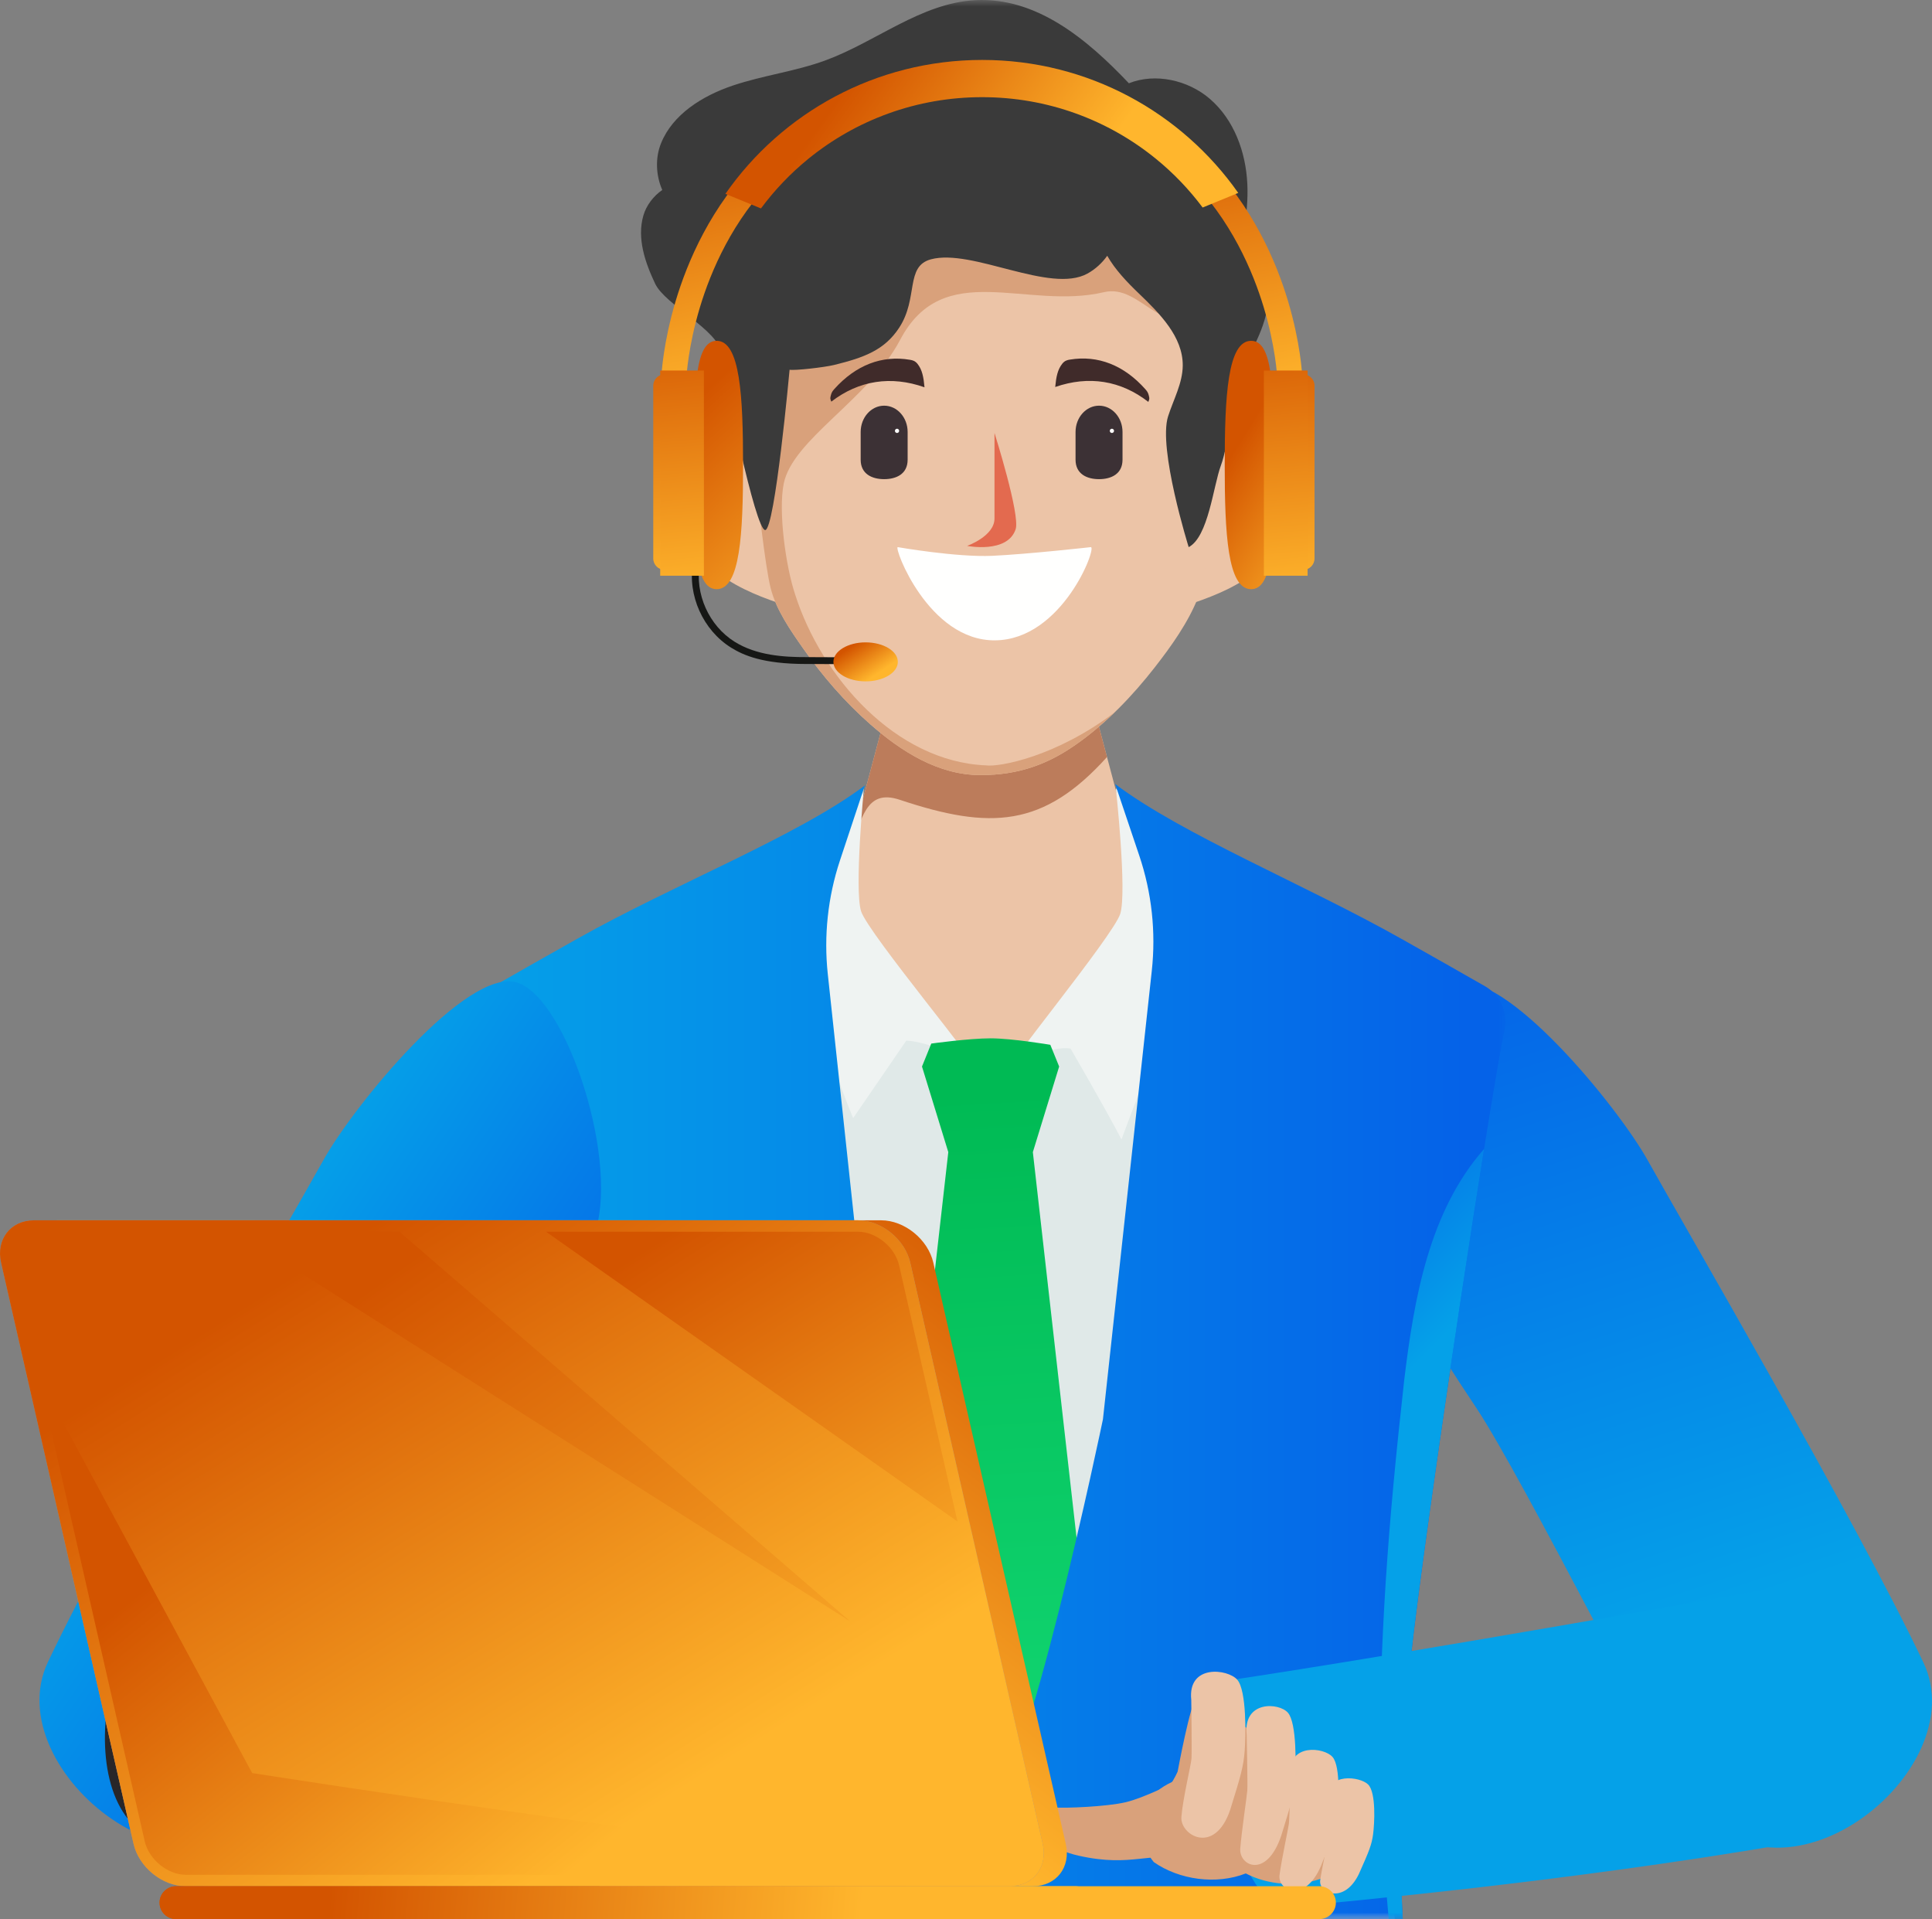 <?xml version="1.0" encoding="UTF-8"?>
<svg width="148px" height="147px" viewBox="0 0 148 147" version="1.1" xmlns="http://www.w3.org/2000/svg" xmlns:xlink="http://www.w3.org/1999/xlink">
    <rect x="0" y="0" width="148" height="147" fill="#808080" stroke="none"/>
    <title>Group</title>
    <defs>
        <polygon id="path-1" points="0 0 78.228 0 78.228 99.117 0 99.117"></polygon>
        <polygon id="path-3" points="0 0 25.026 0 25.026 86.617 0 86.617"></polygon>
        <linearGradient x1="50%" y1="4.741%" x2="51.537%" y2="112.548%" id="linearGradient-5">
            <stop stop-color="#00BA54" offset="0%"></stop>
            <stop stop-color="#1DE885" offset="100%"></stop>
        </linearGradient>
        <linearGradient x1="45.123%" y1="69.985%" x2="28.948%" y2="-4.237%" id="linearGradient-6">
            <stop stop-color="#05A1E8" offset="0%"></stop>
            <stop stop-color="#0562E8" offset="100%"></stop>
        </linearGradient>
        <polygon id="path-7" points="-3.20569883e-14 0 79.079 0 79.079 147 -3.20569883e-14 147"></polygon>
        <linearGradient x1="-0.618%" y1="50%" x2="96.185%" y2="50%" id="linearGradient-9">
            <stop stop-color="#05A1E8" offset="0%"></stop>
            <stop stop-color="#0562E8" offset="100%"></stop>
        </linearGradient>
        <linearGradient x1="56.059%" y1="24.478%" x2="49.489%" y2="-3.982%" id="linearGradient-10">
            <stop stop-color="#05A1E8" offset="0%"></stop>
            <stop stop-color="#0562E8" offset="100%"></stop>
        </linearGradient>
        <linearGradient x1="20.056%" y1="-61.726%" x2="20.056%" y2="-230.538%" id="linearGradient-11">
            <stop stop-color="#05A1E8" offset="0%"></stop>
            <stop stop-color="#05A1E8" offset="0%"></stop>
            <stop stop-color="#0562E8" offset="100%"></stop>
        </linearGradient>
        <linearGradient x1="38.596%" y1="30.511%" x2="77.964%" y2="70.551%" id="linearGradient-12">
            <stop stop-color="#05A1E8" offset="0%"></stop>
            <stop stop-color="#0562E8" offset="100%"></stop>
        </linearGradient>
        <linearGradient x1="41.275%" y1="-28.345%" x2="56.966%" y2="112.548%" id="linearGradient-13">
            <stop stop-color="#D35400" offset="0%"></stop>
            <stop stop-color="#FFB62D" offset="100%"></stop>
        </linearGradient>
        <linearGradient x1="48.085%" y1="34.558%" x2="82.982%" y2="141.43%" id="linearGradient-14">
            <stop stop-color="#D35400" offset="0%"></stop>
            <stop stop-color="#FFB62D" offset="100%"></stop>
        </linearGradient>
        <linearGradient x1="49.784%" y1="-28.345%" x2="50.173%" y2="112.548%" id="linearGradient-15">
            <stop stop-color="#D35400" offset="0%"></stop>
            <stop stop-color="#FFB62D" offset="100%"></stop>
        </linearGradient>
        <linearGradient x1="48.561%" y1="-28.345%" x2="51.149%" y2="112.548%" id="linearGradient-16">
            <stop stop-color="#D35400" offset="0%"></stop>
            <stop stop-color="#FFB62D" offset="100%"></stop>
        </linearGradient>
        <linearGradient x1="18.282%" y1="21.291%" x2="75.323%" y2="72.921%" id="linearGradient-17">
            <stop stop-color="#D35400" offset="0%"></stop>
            <stop stop-color="#FFB62D" offset="100%"></stop>
        </linearGradient>
        <linearGradient x1="48.085%" y1="15.693%" x2="73.679%" y2="154.468%" id="linearGradient-18">
            <stop stop-color="#D35400" offset="0%"></stop>
            <stop stop-color="#FFB62D" offset="100%"></stop>
        </linearGradient>
        <linearGradient x1="18.282%" y1="43.433%" x2="75.323%" y2="55.243%" id="linearGradient-19">
            <stop stop-color="#D35400" offset="0%"></stop>
            <stop stop-color="#FFB62D" offset="100%"></stop>
        </linearGradient>
        <linearGradient x1="124.269%" y1="36.143%" x2="75.323%" y2="75.455%" id="linearGradient-20">
            <stop stop-color="#D35400" offset="0%"></stop>
            <stop stop-color="#FFB62D" offset="100%"></stop>
        </linearGradient>
        <linearGradient x1="18.282%" y1="18.116%" x2="75.323%" y2="75.455%" id="linearGradient-21">
            <stop stop-color="#D35400" offset="0%"></stop>
            <stop stop-color="#FFB62D" offset="100%"></stop>
        </linearGradient>
        <linearGradient x1="18.282%" y1="29.928%" x2="75.323%" y2="66.025%" id="linearGradient-22">
            <stop stop-color="#D35400" offset="0%"></stop>
            <stop stop-color="#FFB62D" offset="100%"></stop>
        </linearGradient>
        <linearGradient x1="18.282%" y1="18.484%" x2="125.21%" y2="114.21%" id="linearGradient-23">
            <stop stop-color="#D35400" offset="0%"></stop>
            <stop stop-color="#FFB62D" offset="100%"></stop>
        </linearGradient>
        <linearGradient x1="18.282%" y1="11.153%" x2="125.21%" y2="129.147%" id="linearGradient-24">
            <stop stop-color="#D35400" offset="0%"></stop>
            <stop stop-color="#FFB62D" offset="100%"></stop>
        </linearGradient>
        <linearGradient x1="18.282%" y1="49.939%" x2="75.323%" y2="50.049%" id="linearGradient-25">
            <stop stop-color="#D35400" offset="0%"></stop>
            <stop stop-color="#FFB62D" offset="100%"></stop>
        </linearGradient>
        <linearGradient x1="18.282%" y1="49.903%" x2="75.323%" y2="50.078%" id="linearGradient-26">
            <stop stop-color="#D35400" offset="0%"></stop>
            <stop stop-color="#FFB62D" offset="100%"></stop>
        </linearGradient>
    </defs>
    <g id="Page-1" stroke="none" stroke-width="1" fill="none" fill-rule="evenodd">
        <g id="Artboard-Copy" transform="translate(-2, -2)">
            <g id="Group" transform="translate(2, 2)">
                <path d="M90.459,69.426 C90.459,74.64 80.755,95.289 75.599,95.289 C70.443,95.289 61.2,74.64 61.2,69.426 C61.2,64.213 67.75,65.135 75.83,65.135 C83.909,65.135 90.459,64.213 90.459,69.426" id="Fill-65" fill="#ECC4A7"></path>
                <path d="M75.882,79.289 L75.882,79.289 C70.423,79.289 63.924,75.214 63.924,69.398 L68.5,52.213 C68.5,46.439 83.264,46.439 83.264,52.213 L87.841,69.398 C87.841,75.214 81.34,79.289 75.882,79.289" id="Fill-66" fill="#ECC4A7"></path>
                <g id="Group-70" transform="translate(36.671, 47.883)">
                    <mask id="mask-2" fill="white">
                        <use xlink:href="#path-1"></use>
                    </mask>
                    <g id="Clip-68"></g>
                    <path d="M32.266,13.383 C39.211,15.703 43.276,15.492 48.13,10.104 L46.593,4.33 C46.593,-1.443 31.829,-1.443 31.829,4.33 L28.313,17.534 C29.369,14.897 29.599,12.491 32.266,13.383" id="Fill-67" fill="#BC7C5B" mask="url(#mask-2)"></path>
                    <path d="M70.986,62.132 C73.783,52.985 76.171,43.714 78.141,34.358 C78.501,32.65 77.725,30.904 76.208,30.035 C67.894,25.275 56.167,18.932 49.045,13.957 C49.045,13.957 51.58,22.505 48.292,26.336 C44.658,30.57 42.033,32.545 39.114,33.181 C36.196,32.545 33.57,30.57 29.936,26.336 C26.646,22.505 29.181,13.957 29.181,13.957 C22.06,18.932 10.333,25.275 2.02,30.035 C0.502,30.904 -0.272,32.65 0.087,34.358 C2.057,43.714 4.445,52.985 7.241,62.132 C6.35,74.229 8.19,87.979 7.299,100.075 C7.097,102.82 4.542,113.031 5.959,114.11 C7.778,115.495 13.559,118.199 15.824,118.52 L62.402,118.52 C64.67,118.199 71.575,115.861 72.047,112.927 C72.521,109.993 70.422,102.652 70.22,99.91 C69.329,87.812 71.877,74.229 70.986,62.132" id="Fill-69" fill="#E0E9E8" mask="url(#mask-2)"></path>
                </g>
                <path d="M77.292,81.965 C80.393,79.913 82.01,80.323 82.01,80.323 C82.01,80.323 84.636,84.819 85.911,87.283 C87.841,81.976 91.711,73.178 90.783,67.352 C90.53,65.758 85.479,60.383 85.479,60.383 C85.479,60.383 86.345,68.302 85.816,69.998 C85.288,71.695 76.218,82.676 77.292,81.965" id="Fill-71" fill="#EFF3F2"></path>
                <g id="Group-75" transform="translate(60.885, 60.383)">
                    <mask id="mask-4" fill="white">
                        <use xlink:href="#path-3"></use>
                    </mask>
                    <g id="Clip-73"></g>
                    <path d="M13.734,21.371 C10.634,19.319 8.539,19.331 8.539,19.331 L4.469,25.264 C4.469,25.264 -0.818,12.59 0.109,6.765 C0.363,5.17 5.295,0 5.295,0 C5.295,0 4.548,7.714 5.076,9.411 C5.604,11.107 14.809,22.083 13.734,21.371" id="Fill-72" fill="#EFF3F2" mask="url(#mask-4)"></path>
                    <path d="M4.968,87.762 L14.998,100.556 L25.026,87.762 L18.236,27.869 L20.251,21.313 L19.574,19.648 C19.574,19.648 16.641,19.152 14.998,19.152 C13.354,19.152 10.455,19.554 10.455,19.554 L9.744,21.313 L11.759,27.869 L4.968,87.762" id="Fill-74" fill="url(#linearGradient-5)" fill-rule="nonzero" mask="url(#mask-4)"></path>
                </g>
                <path d="M113.097,107.854 C109.599,102.614 106.918,98.161 105.572,94.811 C103.406,89.423 107.563,76.51 111.416,75.32 C115.269,74.129 123.958,84.815 126.218,88.872 C128.989,93.847 142.109,116.346 147.345,127.353 C151.316,135.7 136.209,147.726 129.395,137.769 C127.907,135.596 116.594,113.093 113.097,107.854 Z" id="Fill-76" fill="url(#linearGradient-6)" fill-rule="nonzero"></path>
                <path d="M90.081,46.637 C91.872,46.05 93.684,45.453 95.272,44.442 C96.861,43.43 98.232,41.965 98.762,40.162 C99.292,38.359 98.835,36.21 97.366,35.032 C95.898,33.854 93.682,34.212 92.35,35.541 C91.71,36.179 88.977,47 90.081,46.637" id="Fill-77" fill="#ECC4A7"></path>
                <path d="M60.976,46.637 C59.185,46.05 57.375,45.453 55.786,44.442 C54.197,43.43 52.825,41.965 52.296,40.162 C51.766,38.359 52.223,36.21 53.691,35.032 C55.16,33.854 57.375,34.212 58.707,35.541 C59.349,36.179 62.081,47 60.976,46.637" id="Fill-78" fill="#ECC4A7"></path>
                <path d="M77.306,7.931 C76.998,7.916 74.061,7.916 73.751,7.931 C64.278,8.387 55.339,9.978 56.723,24.771 C56.723,24.771 58.207,41.756 59.034,45.043 C59.453,46.711 60.558,48.288 61.53,49.676 C63.01,51.79 64.722,53.767 66.662,55.473 C69.042,57.565 71.88,59.371 75.111,59.371 C78.107,59.371 80.363,58.509 82.603,56.904 C84.834,55.306 86.764,53.29 88.447,51.136 C89.729,49.494 91.012,47.699 91.786,45.751 C91.877,45.519 91.963,45.285 92.024,45.043 C92.852,41.756 94.335,24.771 94.335,24.771 C95.719,9.978 86.781,8.387 77.306,7.931" id="Fill-79" fill="#ECC4A7"></path>
                <path d="M75.528,58.627 C68.61,58.339 62.928,51.857 60.911,45.536 C60.19,43.381 59.611,39.172 60.035,37.054 C60.718,33.645 66.531,30.627 68.958,26.026 C72.279,19.731 78.591,23.782 84.56,22.382 C87.51,21.69 88.88,26.275 94.332,24.795 C94.333,24.781 94.335,24.771 94.335,24.771 C95.719,9.978 86.781,8.387 77.306,7.931 C76.998,7.916 74.061,7.916 73.751,7.931 C64.278,8.387 55.339,9.978 56.723,24.771 C56.723,24.771 58.207,41.756 59.034,45.043 C59.453,46.711 60.558,48.288 61.53,49.676 C63.01,51.79 64.722,53.767 66.662,55.473 C69.042,57.565 71.88,59.371 75.111,59.371 C78.107,59.371 80.363,58.509 82.603,56.904 C83.59,56.197 84.518,55.409 85.391,54.562 C80.89,57.976 76.538,58.77 75.528,58.627" id="Fill-80" fill="#D9A17B"></path>
                <path d="M76.183,33.165 C76.183,33.165 78.166,39.438 77.803,40.538 C77.177,42.428 74.085,41.814 74.085,41.814 C74.085,41.814 76.183,41.075 76.183,39.716 C76.183,38.357 76.183,33.165 76.183,33.165" id="Fill-81" fill="#E36A4F"></path>
                <path d="M63.831,29.896 C63.859,29.86 63.888,29.827 63.918,29.794 C65.552,27.974 67.558,27.188 69.72,27.562 C69.907,27.594 70.106,27.642 70.292,27.879 C70.645,28.33 70.749,28.872 70.821,29.666 C68.255,28.76 65.8,29.135 63.681,30.766 C63.575,30.51 63.598,30.488 63.652,30.263 C63.691,30.101 63.757,29.989 63.831,29.896" id="Fill-82" fill="#402B2A"></path>
                <path d="M87.824,29.915 C87.796,29.879 87.766,29.845 87.737,29.812 C86.114,27.982 84.11,27.185 81.948,27.547 C81.76,27.577 81.561,27.624 81.374,27.86 C81.019,28.309 80.91,28.851 80.834,29.644 C83.405,28.753 85.857,29.142 87.968,30.785 C88.075,30.53 88.052,30.508 88,30.283 C87.962,30.12 87.896,30.009 87.824,29.915" id="Fill-83" fill="#402B2A"></path>
                <path d="M69.529,33.09 C69.529,31.977 68.724,31.075 67.73,31.075 C66.738,31.075 65.931,31.977 65.931,33.09 C65.931,33.179 65.931,33.523 65.931,33.611 L65.931,35.212 C65.931,36.32 66.817,36.703 67.73,36.703 C68.645,36.703 69.529,36.32 69.529,35.212 L69.529,33.611 C69.529,33.523 69.529,33.179 69.529,33.09" id="Fill-84" fill="#3C3135"></path>
                <path d="M68.879,33.003 C68.879,33.093 68.806,33.165 68.717,33.165 C68.627,33.165 68.555,33.093 68.555,33.003 C68.555,32.914 68.627,32.841 68.717,32.841 C68.806,32.841 68.879,32.914 68.879,33.003" id="Fill-85" fill="#FFFFFE"></path>
                <path d="M85.99,33.09 C85.99,31.977 85.185,31.075 84.191,31.075 C83.198,31.075 82.392,31.977 82.392,33.09 C82.392,33.179 82.392,33.523 82.392,33.611 L82.392,35.212 C82.392,36.32 83.277,36.703 84.191,36.703 C85.106,36.703 85.99,36.32 85.99,35.212 L85.99,33.611 C85.99,33.523 85.99,33.179 85.99,33.09" id="Fill-86" fill="#3C3135"></path>
                <path d="M85.34,33.003 C85.34,33.093 85.267,33.165 85.178,33.165 C85.087,33.165 85.016,33.093 85.016,33.003 C85.016,32.914 85.087,32.841 85.178,32.841 C85.267,32.841 85.34,32.914 85.34,33.003" id="Fill-87" fill="#FFFFFE"></path>
                <path d="M68.772,41.91 C68.772,41.91 73.287,42.7 76.016,42.575 C78.744,42.449 83.563,41.91 83.563,41.91 C84.046,41.91 81.375,48.995 76.238,49.05 C71.123,49.107 68.451,41.91 68.772,41.91" id="Fill-88" fill="#FFFFFE"></path>
                <g id="Group-94" transform="translate(36.245, 0)">
                    <mask id="mask-8" fill="white">
                        <use xlink:href="#path-7"></use>
                    </mask>
                    <g id="Clip-90"></g>
                    <path d="M32.634,25.106 C34.127,22.827 33.078,20.398 35.069,19.863 C38.228,19.014 44.209,22.531 47.06,20.955 C47.665,20.621 48.179,20.148 48.574,19.592 C49.176,20.652 50.095,21.616 50.988,22.472 C52.601,24.018 54.372,25.792 54.359,27.997 C54.35,29.352 53.651,30.596 53.237,31.888 C52.448,34.34 54.814,41.91 54.814,41.91 C56.319,41.121 56.696,37.248 57.275,35.673 C57.944,33.849 57.788,31.826 58.316,29.958 C58.885,27.951 60.217,26.206 60.715,24.181 C61.281,21.873 60.622,19.324 59.062,17.51 C59.255,16.383 59.36,15.244 59.306,14.099 C59.195,11.663 58.297,9.169 56.42,7.559 C54.755,6.13 52.245,5.572 50.232,6.379 C46.984,2.945 43.116,-0.229 38.475,0.013 C34.296,0.231 30.872,3.208 26.954,4.638 C24.658,5.475 22.192,5.777 19.877,6.559 C17.562,7.341 15.283,8.757 14.389,10.986 C13.936,12.111 14.002,13.446 14.487,14.552 C13.805,15.024 13.261,15.737 13.037,16.522 C12.54,18.256 13.169,20.102 13.946,21.737 C14.723,23.372 18.83,25.295 19.022,27.087 C19.239,29.11 21.621,40.602 22.37,40.602 C23.119,40.602 24.241,28.321 24.241,28.321 C24.615,28.4 26.917,28.137 27.656,27.955 C29.979,27.385 31.52,26.805 32.634,25.106 Z" id="Fill-89" fill="#3A3A3A" mask="url(#mask-8)"></path>
                    <path d="M16.206,167.022 L16.162,167.016 C13.816,166.683 7.931,163.95 6.008,162.484 C4.903,161.641 5.256,158.536 6.465,151.894 C6.778,150.183 7.047,148.704 7.105,147.913 C7.548,141.899 7.308,135.347 7.076,129.01 C6.843,122.68 1.267,84.544 0.067,78.868 C-0.211,77.557 0.39,76.22 1.555,75.55 C3.523,74.419 5.7,73.192 7.971,71.912 C15.346,67.755 24.866,64.039 30.006,60.165 L28.1,65.908 C27.171,68.712 26.852,71.683 27.168,74.62 L30.832,108.712 C30.832,108.712 36.848,137.656 39.54,138.285 C42.23,137.656 48.246,108.712 48.246,108.712 L51.987,74.367 C52.312,71.388 51.985,68.374 51.027,65.533 L49.182,60.056 C54.321,63.931 63.733,67.755 71.108,71.912 C73.378,73.192 75.556,74.419 77.523,75.55 C78.688,76.22 79.288,77.557 79.012,78.868 C77.812,84.543 72.054,122.65 71.648,128.943 C71.242,135.235 70.822,141.741 71.265,147.748 C71.335,148.71 71.667,150.346 72.016,152.077 C72.666,155.292 73.404,158.935 73.086,160.908 C72.518,164.435 64.83,166.743 62.915,167.016 L62.872,167.022 L16.206,167.022" id="Fill-91" fill="url(#linearGradient-9)" fill-rule="nonzero" mask="url(#mask-8)"></path>
                    <path d="M9.262,156.424 C7.09,153.641 9.883,148.384 9.883,144.053 C10.193,128.281 6.78,113.127 5.538,97.354 C5.277,94.482 3.905,91.612 1.804,89.298 C3.888,102.816 6.905,124.389 7.076,129.01 C7.308,135.347 7.548,141.899 7.105,147.913 C7.047,148.704 6.778,150.183 6.465,151.894 C5.256,158.536 4.903,161.641 6.008,162.484 C7.931,163.95 13.816,166.683 16.162,167.016 L16.206,167.022 L24.089,167.022 C18.41,164.563 13.24,161.314 9.262,156.424" id="Fill-92" fill="#171717" mask="url(#mask-8)"></path>
                    <path d="M77.443,88.007 C73.24,92.779 72.078,99.444 71.325,105.705 C70.083,116.838 69.428,125.41 69.428,136.543 C69.428,143.966 72.066,158.494 69.514,160.939 C66.962,163.384 62,165.056 59.136,167.022 L62.872,167.022 L62.915,167.016 C64.83,166.743 72.518,164.435 73.086,160.908 C73.404,158.935 72.666,155.292 72.016,152.077 C71.667,150.346 71.335,148.71 71.265,147.748 C70.822,141.741 71.242,135.235 71.648,128.943 C71.954,124.2 75.3,101.388 77.443,88.007" id="Fill-93" fill="url(#linearGradient-10)" fill-rule="nonzero" mask="url(#mask-8)"></path>
                </g>
                <path d="M93.63,128.786 C90.207,130.576 95.298,146.39 98.373,146.102 C101.446,145.814 119.501,144.247 137.16,141.201 C145.377,139.783 142.076,121.155 134.894,121.828 C134.894,121.828 108.136,126.631 93.63,128.786 Z" id="Fill-95" fill="url(#linearGradient-11)" fill-rule="nonzero"></path>
                <path d="M87.711,138.918 C87.711,138.918 89.44,137.449 90.212,135.704 C90.212,135.704 91.236,130.21 91.618,130.239 C92.336,130.295 103.429,136.918 103.107,138.215 C102.786,139.512 90.334,142.453 87.711,138.918" id="Fill-96" fill="#D9A17B"></path>
                <path d="M92.787,135.697 C90.719,135.976 88.571,136.654 87.765,138.315 C87.092,139.699 87.364,141.388 88.382,142.631 C90.329,143.999 93.179,144.388 95.432,143.503 C97.133,144.388 99.302,144.551 101.115,143.93 C101.902,143.659 102.64,143.233 103.085,142.613 C103.527,141.994 103.627,141.159 103.195,140.515 C102.836,139.983 99.592,134.779 92.787,135.697" id="Fill-97" fill="#D9A17B"></path>
                <path d="M90.005,136.504 C90.005,136.504 87.67,137.712 86.224,138.051 C84.777,138.389 81.629,138.524 80.663,138.448 C79.697,138.374 78.443,141.204 82.627,142.144 C86.813,143.085 88.103,141.721 90.655,142.536 C93.207,143.35 92.011,136.66 90.005,136.504" id="Fill-98" fill="#D9A17B"></path>
                <path d="M95.501,132.859 C95.501,132.859 95.585,136.682 95.549,137.156 C95.512,137.631 95.113,140.271 95.01,141.599 C94.906,142.927 97.028,143.949 98.151,140.602 C98.932,138.1 99.109,137.465 99.195,136.369 C99.281,135.272 99.346,131.991 98.663,131.196 C97.981,130.401 95.226,130.251 95.501,132.859" id="Fill-99" fill="#ECC4A7"></path>
                <path d="M98.861,135.869 C98.861,135.869 98.79,139.282 98.734,139.702 C98.677,140.122 98.174,142.45 98.017,143.628 C97.861,144.804 99.935,145.849 101.191,142.935 C102.071,140.754 102.272,140.199 102.402,139.227 C102.532,138.256 102.729,135.336 102.081,134.585 C101.432,133.833 98.691,133.527 98.861,135.869" id="Fill-100" fill="#ECC4A7"></path>
                <path d="M101.799,137.692 C101.799,137.692 101.789,140.491 101.742,140.834 C101.696,141.179 101.262,143.081 101.132,144.044 C101.004,145.006 102.973,145.897 104.105,143.528 C104.898,141.753 105.078,141.299 105.185,140.506 C105.291,139.71 105.429,137.317 104.806,136.691 C104.184,136.064 101.601,135.768 101.799,137.692" id="Fill-101" fill="#ECC4A7"></path>
                <g id="Group-105" transform="translate(3.023, 75.169)">
                    <path d="M88.233,55.042 C88.233,55.042 88.289,59.046 88.25,59.547 C88.21,60.049 87.587,62.603 87.477,64.007 C87.367,65.411 90.032,66.985 91.22,63.445 C92.045,60.799 92.232,60.127 92.323,58.969 C92.414,57.81 92.482,54.341 91.76,53.5 C91.04,52.659 87.942,52.285 88.233,55.042" id="Fill-102" fill="#ECC4A7"></path>
                    <path d="M18.604,62.542 C20.092,60.368 31.405,37.865 34.902,32.626 C38.4,27.386 41.081,22.933 42.427,19.583 C44.593,14.195 40.438,1.283 36.584,0.092 C32.731,-1.098 24.041,9.587 21.781,13.644 C19.01,18.619 5.89,41.118 0.655,52.125 C-3.317,60.472 11.79,72.498 18.604,62.542" id="Fill-104" fill="url(#linearGradient-12)" fill-rule="nonzero"></path>
                </g>
                <path d="M15.128,121.769 C15.128,121.769 41.886,126.572 56.392,128.728 C59.815,130.517 54.724,146.331 51.651,146.043 C48.576,145.755 30.521,144.188 12.863,141.142 C4.645,139.724 7.946,121.096 15.128,121.769" id="Fill-106" fill="#282629"></path>
                <path d="M62.311,139.859 C62.311,139.859 60.582,138.391 59.81,136.646 C59.81,136.646 58.786,131.151 58.405,131.18 C57.688,131.236 46.593,137.858 46.916,139.155 C47.238,140.452 59.688,143.394 62.311,139.859" id="Fill-107" fill="#D9A17B"></path>
                <path d="M57.235,136.639 C59.305,136.918 61.451,137.596 62.259,139.256 C62.93,140.64 62.658,142.329 61.64,143.573 C59.693,144.939 56.843,145.329 54.59,144.444 C52.89,145.329 50.722,145.492 48.907,144.87 C48.12,144.6 47.382,144.174 46.939,143.555 C46.495,142.934 46.395,142.1 46.828,141.457 C47.187,140.924 50.43,135.72 57.235,136.639" id="Fill-108" fill="#D9A17B"></path>
                <path d="M60.017,137.445 C60.017,137.445 62.353,138.652 63.798,138.992 C65.245,139.331 68.393,139.466 69.359,139.39 C70.325,139.315 71.581,142.145 67.395,143.085 C63.209,144.025 61.919,142.662 59.367,143.477 C56.815,144.291 58.012,137.601 60.017,137.445" id="Fill-109" fill="#D9A17B"></path>
                <path d="M54.521,133.8 C54.521,133.8 54.437,137.624 54.473,138.097 C54.511,138.572 54.909,141.212 55.012,142.54 C55.116,143.868 52.994,144.891 51.871,141.544 C51.091,139.041 50.913,138.405 50.827,137.31 C50.741,136.214 50.676,132.932 51.359,132.137 C52.041,131.342 54.796,131.192 54.521,133.8" id="Fill-110" fill="#ECC4A7"></path>
                <path d="M51.163,136.81 C51.163,136.81 51.232,140.222 51.288,140.643 C51.345,141.063 51.848,143.392 52.005,144.568 C52.162,145.745 50.087,146.791 48.831,143.876 C47.953,141.696 47.75,141.141 47.62,140.168 C47.49,139.197 47.293,136.278 47.941,135.526 C48.59,134.774 51.331,134.468 51.163,136.81" id="Fill-111" fill="#ECC4A7"></path>
                <path d="M48.223,138.634 C48.223,138.634 48.235,141.432 48.28,141.776 C48.326,142.12 48.762,144.023 48.89,144.985 C49.018,145.948 47.05,146.838 45.917,144.469 C45.124,142.693 44.944,142.241 44.838,141.447 C44.731,140.652 44.594,138.259 45.216,137.632 C45.838,137.005 48.421,136.71 48.223,138.634" id="Fill-112" fill="#ECC4A7"></path>
                <path d="M58.766,131.152 C58.766,131.152 58.71,135.156 58.749,135.658 C58.789,136.16 59.412,138.714 59.522,140.118 C59.632,141.521 56.967,143.095 55.779,139.556 C54.954,136.91 54.767,136.238 54.676,135.079 C54.586,133.92 54.517,130.451 55.239,129.61 C55.961,128.77 59.057,128.395 58.766,131.152" id="Fill-113" fill="#ECC4A7"></path>
                <path d="M97.833,28.83 C97.833,28.807 97.713,26.549 96.808,23.542 C95.982,20.796 94.311,16.838 91.043,13.581 L92.401,12.228 C95.969,15.784 97.776,20.076 98.665,23.05 C99.625,26.268 99.746,28.639 99.75,28.739 L97.833,28.83" id="Fill-114" fill="url(#linearGradient-13)" fill-rule="nonzero"></path>
                <path d="M97.541,35.658 C97.541,40.911 97.647,45.131 95.842,45.131 C94.037,45.131 93.819,40.872 93.819,35.618 C93.819,30.365 94.037,26.106 95.842,26.106 C97.647,26.106 97.541,30.405 97.541,35.658" id="Fill-115" fill="url(#linearGradient-14)" fill-rule="nonzero"></path>
                <path d="M99.463,43.651 L99.824,43.651 C100.307,43.651 100.699,43.26 100.699,42.778 L100.699,29.545 C100.699,29.063 100.307,28.672 99.824,28.672 L99.463,28.672 L99.463,43.651" id="Fill-116" fill="url(#linearGradient-15)" fill-rule="nonzero"></path>
                <polygon id="Fill-117" fill="url(#linearGradient-16)" fill-rule="nonzero" points="96.819 44.1 100.168 44.1 100.168 28.381 96.819 28.381"></polygon>
                <path d="M52.591,28.83 C52.593,28.807 52.712,26.549 53.616,23.542 C54.442,20.796 56.113,16.838 59.381,13.581 L58.025,12.228 C54.456,15.784 52.649,20.076 51.761,23.05 C50.799,26.268 50.678,28.639 50.674,28.739 L52.591,28.83" id="Fill-118" fill="url(#linearGradient-13)" fill-rule="nonzero"></path>
                <path d="M66.944,50.883 C66.942,50.883 66.942,50.883 66.942,50.883 L61.826,50.861 C61.798,50.861 61.768,50.861 61.74,50.861 C58.438,50.861 56.938,50.191 56,49.606 C53.854,48.268 52.657,45.598 53.086,43.113 C53.111,42.97 53.247,42.874 53.392,42.899 C53.536,42.923 53.632,43.059 53.606,43.203 C53.213,45.483 54.311,47.932 56.279,49.16 C57.957,50.206 60.027,50.342 61.826,50.335 L66.945,50.357 C67.09,50.357 67.207,50.476 67.207,50.621 C67.206,50.766 67.089,50.883 66.944,50.883" id="Fill-119" fill="#161715"></path>
                <path d="M68.778,50.699 C68.778,51.523 67.674,52.192 66.311,52.192 C64.949,52.192 63.843,51.523 63.843,50.699 C63.843,49.874 64.949,49.205 66.311,49.205 C67.674,49.205 68.778,49.874 68.778,50.699" id="Fill-120" fill="url(#linearGradient-17)" fill-rule="nonzero"></path>
                <path d="M53.2,35.658 C53.2,40.911 53.094,45.131 54.899,45.131 C56.704,45.131 56.922,40.872 56.922,35.618 C56.922,30.365 56.704,26.106 54.899,26.106 C53.094,26.106 53.2,30.405 53.2,35.658" id="Fill-121" fill="url(#linearGradient-18)" fill-rule="nonzero"></path>
                <path d="M51.279,43.651 L50.916,43.651 C50.434,43.651 50.042,43.26 50.042,42.778 L50.042,29.545 C50.042,29.063 50.434,28.672 50.916,28.672 L51.279,28.672 L51.279,43.651" id="Fill-122" fill="url(#linearGradient-15)" fill-rule="nonzero"></path>
                <polygon id="Fill-123" fill="url(#linearGradient-16)" fill-rule="nonzero" points="50.574 44.1 53.922 44.1 53.922 28.381 50.574 28.381"></polygon>
                <path d="M94.855,14.778 C90.527,8.619 83.355,4.591 75.237,4.591 C67.088,4.591 59.891,8.649 55.57,14.848 L58.293,15.965 C59.333,14.563 60.547,13.285 61.916,12.171 C63.757,10.672 65.819,9.503 68.042,8.698 C70.343,7.865 72.762,7.443 75.237,7.443 C77.71,7.443 80.13,7.865 82.431,8.698 C84.655,9.503 86.716,10.672 88.557,12.171 C89.902,13.267 91.101,14.521 92.128,15.896 L94.855,14.778" id="Fill-124" fill="url(#linearGradient-19)" fill-rule="nonzero"></path>
                <path d="M4.369,93.474 L67.496,93.474 C69.29,93.474 71.09,94.936 71.498,96.723 L81.643,141.235 C82.051,143.022 80.917,144.483 79.124,144.483 L15.996,144.483 C14.204,144.483 12.404,143.022 11.996,141.235 L1.849,96.723 C1.442,94.936 2.577,93.474 4.369,93.474" id="Fill-125" fill="url(#linearGradient-20)" fill-rule="nonzero"></path>
                <path d="M2.602,93.474 L65.73,93.474 C67.523,93.474 69.324,94.936 69.731,96.723 L79.877,141.235 C80.284,143.022 79.15,144.483 77.357,144.483 L14.23,144.483 C12.436,144.483 10.637,143.022 10.23,141.235 L0.083,96.723 C-0.325,94.936 0.81,93.474 2.602,93.474" id="Fill-126" fill="#A98F7E"></path>
                <path d="M2.602,93.474 L65.73,93.474 C67.523,93.474 69.324,94.936 69.731,96.723 L79.877,141.235 C80.284,143.022 79.15,144.483 77.357,144.483 L14.23,144.483 C12.436,144.483 10.637,143.022 10.23,141.235 L0.083,96.723 C-0.325,94.936 0.81,93.474 2.602,93.474" id="Fill-127" fill="url(#linearGradient-21)" fill-rule="nonzero"></path>
                <path d="M19.316,135.815 L2.997,105.552 L11.087,141.041 C11.404,142.432 12.844,143.607 14.23,143.607 L77.357,143.607 C77.66,143.607 77.938,143.548 78.179,143.437 C59.725,142.145 19.316,135.815 19.316,135.815" id="Fill-128" fill="url(#linearGradient-22)" fill-rule="nonzero"></path>
                <polyline id="Fill-129" fill="url(#linearGradient-23)" fill-rule="nonzero" points="30.604 94.35 18.069 94.35 65.131 124.199 30.604 94.35"></polyline>
                <path d="M68.874,96.917 C68.557,95.526 67.117,94.35 65.73,94.35 L41.829,94.35 L73.347,116.544 L68.874,96.917" id="Fill-130" fill="url(#linearGradient-24)" fill-rule="nonzero"></path>
                <path d="M101.071,147 L13.485,147 C12.792,147 12.223,146.434 12.223,145.741 C12.223,145.05 12.792,144.483 13.485,144.483 L101.071,144.483 C101.765,144.483 102.333,145.05 102.333,145.741 C102.333,146.434 101.765,147 101.071,147" id="Fill-131" fill="url(#linearGradient-25)" fill-rule="nonzero"></path>
                <path d="M82.375,147 L13.485,147 C12.792,147 12.223,146.434 12.223,145.741 C12.223,145.05 12.792,144.483 13.485,144.483 L82.375,144.483 C83.069,144.483 83.637,145.05 83.637,145.741 C83.637,146.434 83.069,147 82.375,147" id="Fill-132" fill="url(#linearGradient-26)" fill-rule="nonzero"></path>
            </g>
        </g>
    </g>
</svg>
